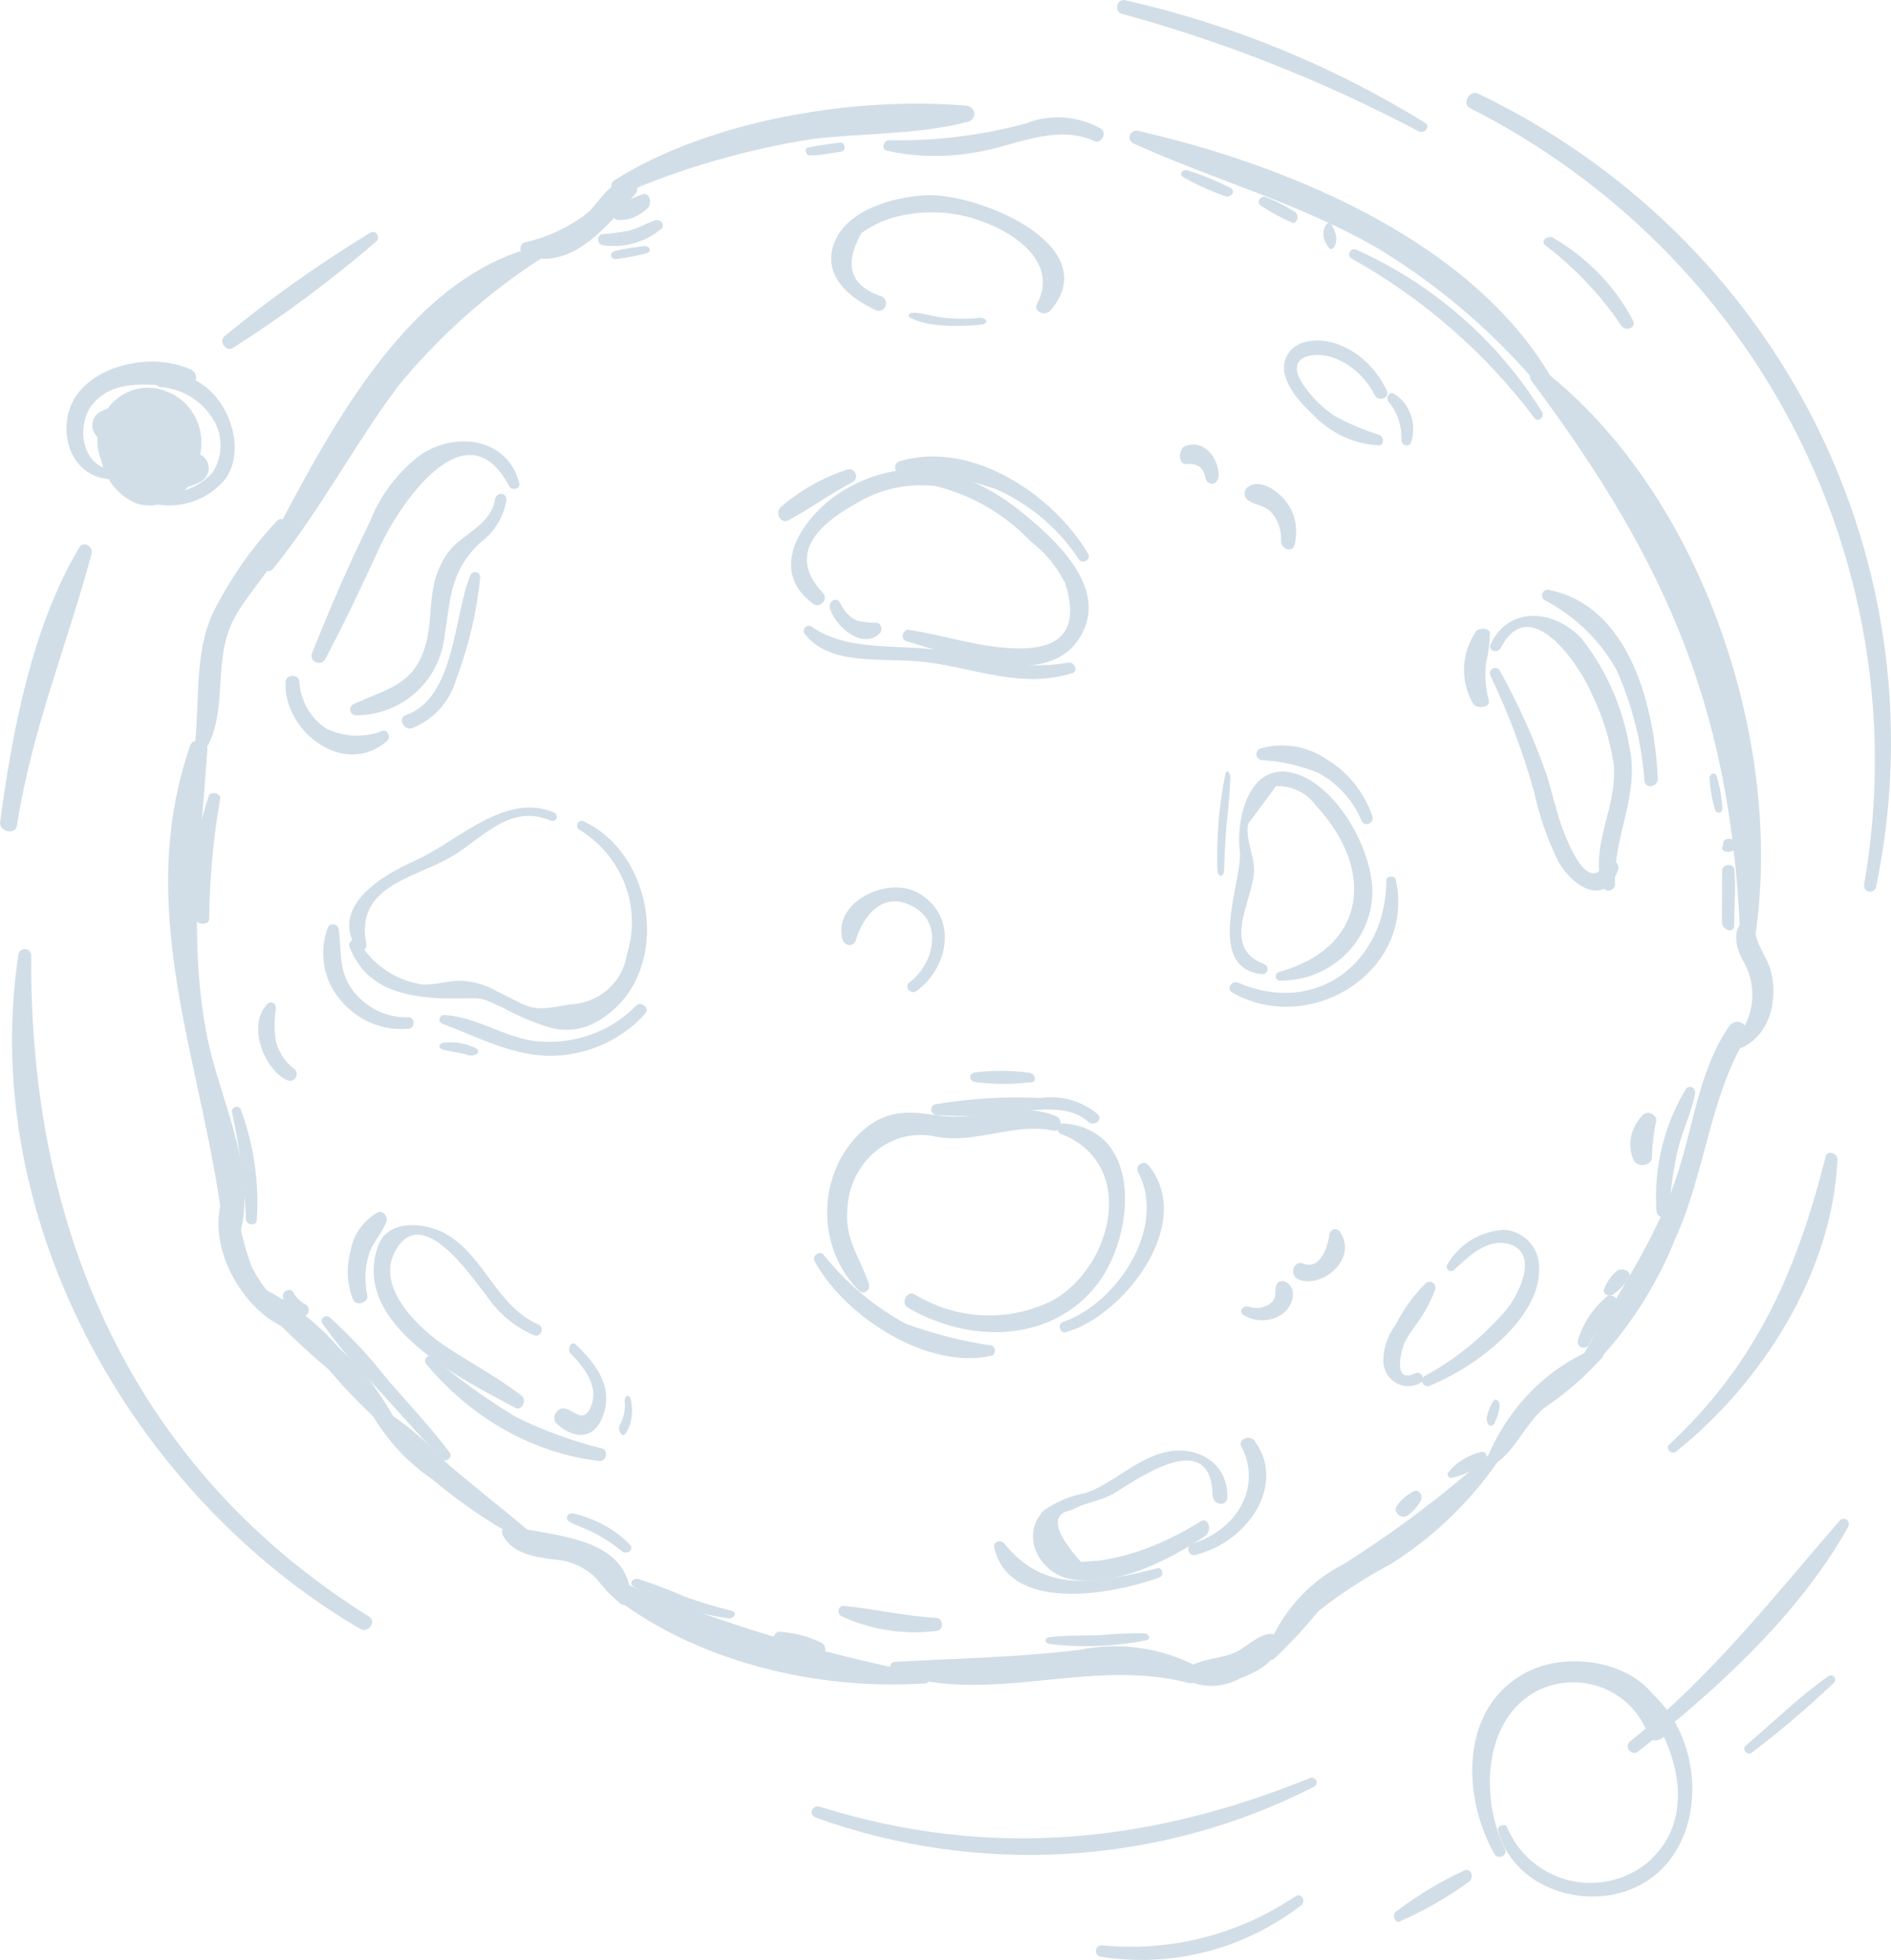 <?xml version="1.0" encoding="UTF-8"?> <svg xmlns="http://www.w3.org/2000/svg" width="220" height="228" viewBox="0 0 220 228" fill="none"> <path d="M71.799 30.122C72.984 29.979 74.148 29.753 75.274 29.447C75.401 29.404 75.503 29.33 75.56 29.237C75.618 29.144 75.627 29.039 75.587 28.941C75.546 28.843 75.459 28.759 75.34 28.704C75.222 28.65 75.081 28.628 74.943 28.644C73.803 28.745 72.68 28.927 71.589 29.186C70.796 29.361 71.006 30.297 71.799 30.122Z" fill="#D1DEE7"></path> <path d="M70.2 28.539C71.409 28.708 72.642 28.621 73.811 28.283C74.981 27.945 76.06 27.365 76.972 26.583C77.458 26.057 76.719 25.433 76.171 25.648C75.107 26.016 74.235 26.571 73.138 26.845C72.149 27.038 71.148 27.169 70.141 27.236C69.368 27.263 69.427 28.505 70.2 28.539Z" fill="#D1DEE7"></path> <path d="M71.942 25.579C73.189 25.657 74.42 25.144 75.432 24.124C75.531 23.992 75.598 23.821 75.624 23.634C75.649 23.447 75.632 23.254 75.574 23.082C75.517 22.91 75.421 22.767 75.302 22.674C75.183 22.581 75.046 22.543 74.91 22.565C73.882 22.82 72.978 23.508 71.795 23.632C70.613 23.757 71.165 25.662 71.942 25.579Z" fill="#D1DEE7"></path> <path d="M107.544 194.726C95.242 192.343 83.177 188.654 71.517 183.712C71.335 183.637 71.135 183.638 70.953 183.714C70.771 183.79 70.621 183.936 70.529 184.126C70.437 184.315 70.41 184.534 70.453 184.744C70.496 184.953 70.607 185.138 70.764 185.264C80.847 193.404 95.205 196.641 107.482 195.837C108.286 195.967 108.176 194.824 107.544 194.726Z" fill="#D1DEE7"></path> <path d="M73.387 185.664C72.946 178.766 64.6 178.759 59.463 177.55C58.847 177.406 58.169 177.911 58.489 178.563C59.597 180.772 62.21 181.094 64.354 181.414C66.242 181.501 68.025 182.277 69.34 183.583C70.135 184.614 71.037 185.565 72.032 186.421C72.151 186.562 72.319 186.657 72.505 186.69C72.691 186.723 72.882 186.69 73.046 186.599C73.209 186.508 73.333 186.363 73.396 186.192C73.458 186.02 73.455 185.833 73.387 185.664Z" fill="#D1DEE7"></path> <path d="M61.095 177.737C57.954 175.081 54.756 172.637 51.697 169.955C49.566 167.61 47.109 165.555 44.394 163.847C43.759 163.554 43.23 164.291 43.449 164.82C45.172 167.709 47.53 170.207 50.36 172.142C53.411 174.706 56.717 176.977 60.233 178.922C60.397 179.031 60.601 179.073 60.798 179.04C60.995 179.006 61.17 178.898 61.285 178.741C61.399 178.584 61.443 178.39 61.408 178.202C61.372 178.013 61.26 177.846 61.095 177.737Z" fill="#D1DEE7"></path> <path d="M28.005 143.232C29.829 135.438 25.417 127.762 23.991 120.069C21.916 108.817 23.353 98.355 24.13 87.172C24.134 86.168 22.445 85.731 22.109 86.762C15.393 106.322 23.808 124.055 26.015 143.281C26.276 144.257 27.802 144.091 28.005 143.232Z" fill="#D1DEE7"></path> <path d="M31.887 66.015C37.268 59.347 41.221 51.74 46.286 44.958C51.113 39.066 56.852 33.964 63.293 29.84C63.416 29.742 63.502 29.607 63.539 29.456C63.575 29.304 63.56 29.145 63.495 29.003C63.43 28.861 63.32 28.744 63.181 28.67C63.042 28.596 62.882 28.57 62.726 28.596C46.626 32.338 37.355 52.119 30.374 65.162C30.26 65.359 30.229 65.594 30.29 65.814C30.351 66.034 30.498 66.221 30.698 66.335C30.899 66.448 31.137 66.478 31.36 66.418C31.583 66.358 31.773 66.213 31.887 66.015Z" fill="#D1DEE7"></path> <path d="M61.056 29.688C66.5 31.693 70.831 26.073 73.982 22.458C74.067 22.329 74.118 22.179 74.132 22.023C74.145 21.868 74.119 21.711 74.057 21.569C73.995 21.426 73.898 21.302 73.777 21.208C73.655 21.114 73.512 21.054 73.361 21.032C70.826 21.021 70.053 23.139 68.411 24.723C66.216 26.432 63.678 27.622 60.981 28.208C60.844 28.279 60.73 28.389 60.653 28.524C60.576 28.66 60.539 28.816 60.547 28.973C60.555 29.13 60.608 29.281 60.698 29.408C60.788 29.535 60.913 29.632 61.056 29.688Z" fill="#D1DEE7"></path> <path d="M72.539 22.485C79.494 19.511 86.833 17.393 94.373 16.186C100.351 15.455 106.661 15.691 112.475 14.202C112.717 14.166 112.936 14.05 113.095 13.877C113.254 13.703 113.342 13.482 113.343 13.253C113.344 13.025 113.258 12.803 113.101 12.628C112.943 12.453 112.724 12.336 112.483 12.297C99.364 11.171 82.571 13.995 71.568 20.915C70.504 21.537 71.56 22.846 72.539 22.485Z" fill="#D1DEE7"></path> <path d="M131.883 16.696C141.431 21.027 151.56 23.745 160.557 29.048C167.791 33.484 174.213 39.056 179.561 45.536C180.133 46.207 181.342 45.544 180.915 44.706C171.964 28.317 150.027 19.226 132.378 15.222C132.184 15.183 131.982 15.215 131.811 15.311C131.64 15.408 131.511 15.562 131.45 15.744C131.389 15.927 131.399 16.125 131.479 16.301C131.559 16.476 131.703 16.617 131.883 16.696Z" fill="#D1DEE7"></path> <path d="M203.92 110.647C208.134 87.363 198.17 57.503 179.432 42.959C178.589 42.295 177.569 43.496 178.186 44.331C194.217 65.78 201.697 83.231 202.512 110.44C202.485 110.631 202.533 110.824 202.646 110.978C202.759 111.132 202.928 111.234 203.115 111.261C203.301 111.288 203.491 111.239 203.642 111.124C203.793 111.009 203.893 110.838 203.92 110.647Z" fill="#D1DEE7"></path> <path d="M103.946 194.655C115.365 198.404 126.824 192.783 138.247 195.774C139.303 196.051 140.311 194.539 139.227 193.837C135.001 191.649 130.217 190.979 125.599 191.929C118.362 192.807 111.3 192.928 104.123 193.322C103.408 193.349 103.346 194.471 103.946 194.655Z" fill="#D1DEE7"></path> <path d="M138.736 195.74C140.54 196.366 142.46 196.208 144.187 195.293C145.732 194.661 148.155 193.697 148.696 191.583C148.741 191.419 148.757 191.245 148.741 191.072C148.726 190.9 148.679 190.735 148.606 190.589C148.532 190.443 148.433 190.32 148.316 190.229C148.199 190.139 148.068 190.083 147.931 190.067C146.443 190.061 145.107 191.567 143.695 192.233C142.284 192.899 140.263 192.89 138.665 193.724C138.515 193.821 138.39 193.97 138.305 194.154C138.221 194.339 138.18 194.549 138.187 194.762C138.195 194.975 138.25 195.18 138.348 195.353C138.445 195.527 138.58 195.661 138.736 195.74Z" fill="#D1DEE7"></path> <path d="M148.148 193.058C150.009 191.295 151.759 189.412 153.384 187.42C156.001 185.361 158.793 183.545 161.726 181.994C166.666 178.904 170.938 174.82 174.282 169.991C174.397 169.864 174.457 169.696 174.45 169.523C174.443 169.351 174.369 169.188 174.245 169.071C174.12 168.954 173.955 168.893 173.786 168.9C173.617 168.907 173.458 168.983 173.343 169.11C168.017 173.87 162.313 178.171 156.291 181.97C152.06 184.13 148.814 187.88 147.235 192.432C147.236 192.542 147.263 192.651 147.314 192.748C147.365 192.846 147.439 192.929 147.529 192.991C147.619 193.053 147.722 193.091 147.83 193.103C147.938 193.115 148.047 193.099 148.148 193.058Z" fill="#D1DEE7"></path> <path d="M184.578 159.662C189.033 155.293 192.563 149.966 194.933 144.034C198.314 136.64 198.941 127.667 203.07 120.817C203.159 120.685 203.222 120.535 203.256 120.377C203.29 120.218 203.295 120.054 203.269 119.894C203.244 119.734 203.189 119.581 203.108 119.443C203.026 119.305 202.921 119.186 202.796 119.092C202.672 118.998 202.531 118.931 202.382 118.895C202.233 118.858 202.079 118.854 201.928 118.881C201.777 118.908 201.633 118.966 201.504 119.053C201.374 119.139 201.262 119.252 201.174 119.384C197.534 124.64 196.997 131.391 194.881 137.395C192.168 145.248 187.372 151.61 183.617 158.718C183.293 159.372 183.986 160.173 184.578 159.662Z" fill="#D1DEE7"></path> <path d="M202.686 121.868C203.672 121.406 204.527 120.64 205.158 119.654C205.788 118.669 206.168 117.502 206.255 116.285C206.395 115.141 206.305 113.976 205.993 112.878C205.498 111.058 203.995 109.609 204.205 107.561C204.216 107.425 204.196 107.289 204.147 107.165C204.097 107.042 204.021 106.935 203.925 106.856C203.828 106.776 203.716 106.728 203.598 106.714C203.48 106.7 203.361 106.722 203.252 106.778C201.487 107.895 201.831 109.888 202.704 111.623C203.583 112.999 203.987 114.698 203.841 116.396C203.695 118.095 203.007 119.672 201.91 120.825C201.48 121.429 202.157 122.067 202.686 121.868Z" fill="#D1DEE7"></path> <path d="M23.789 87.408C26.629 82.972 24.73 77.196 27.007 72.413C28.871 68.49 32.73 65.723 33.288 61.134C33.301 60.999 33.277 60.862 33.221 60.742C33.164 60.622 33.077 60.523 32.971 60.459C32.864 60.394 32.742 60.365 32.621 60.378C32.5 60.39 32.385 60.442 32.291 60.527C29.317 63.669 26.785 67.296 24.781 71.285C22.554 76.067 23.274 81.752 22.637 86.944C22.63 87.097 22.668 87.248 22.744 87.375C22.82 87.502 22.931 87.599 23.059 87.651C23.188 87.703 23.328 87.707 23.46 87.663C23.591 87.62 23.706 87.53 23.789 87.408Z" fill="#D1DEE7"></path> <path d="M34.176 153.246C32.202 151.746 30.542 149.77 29.315 147.459C28.463 145.153 27.858 142.738 27.514 140.266C27.305 139.36 25.98 138.931 25.683 140.077C24.251 145.837 28.788 152.981 33.586 154.602C33.734 154.634 33.888 154.61 34.023 154.533C34.157 154.457 34.267 154.332 34.334 154.178C34.401 154.024 34.421 153.85 34.393 153.682C34.364 153.513 34.288 153.36 34.176 153.246Z" fill="#D1DEE7"></path> <path d="M46.372 166.014C44.685 162.541 42.342 159.424 39.47 156.836C37.109 154.09 34.252 151.809 31.049 150.112C30.208 149.761 29.565 150.829 30.084 151.498C32.62 154.269 35.335 156.873 38.211 159.291C40.466 161.946 42.921 164.425 45.556 166.706C46.019 167.084 46.544 166.507 46.372 166.014Z" fill="#D1DEE7"></path> <path d="M52.288 168.938C49.998 165.92 47.522 163.293 45.108 160.516C43.067 157.892 40.797 155.447 38.323 153.208C38.219 153.142 38.096 153.109 37.972 153.115C37.849 153.121 37.73 153.166 37.634 153.243C37.538 153.319 37.469 153.424 37.438 153.542C37.407 153.659 37.414 153.783 37.46 153.896C39.411 156.632 41.587 159.206 43.968 161.594C46.443 164.311 48.857 167.119 51.456 169.746C51.884 170.199 52.746 169.511 52.288 168.938Z" fill="#D1DEE7"></path> <path d="M35.471 151.692C34.875 151.371 34.394 150.885 34.092 150.296C33.762 149.802 32.978 150.146 32.916 150.638C32.879 151.239 33.087 151.829 33.496 152.285C33.904 152.741 34.481 153.026 35.104 153.08C35.976 153.287 36.223 151.985 35.471 151.692Z" fill="#D1DEE7"></path> <path d="M29.874 141.919C30.171 137.531 29.526 133.13 27.981 128.997C27.917 128.898 27.821 128.823 27.709 128.783C27.597 128.742 27.474 128.739 27.36 128.774C27.245 128.808 27.146 128.878 27.077 128.973C27.007 129.068 26.972 129.183 26.977 129.299C27.865 133.408 28.413 137.58 28.614 141.774C28.611 142.555 29.843 142.7 29.874 141.919Z" fill="#D1DEE7"></path> <path d="M24.337 106.908C24.383 102.202 24.813 97.503 25.624 92.84C25.627 92.251 24.477 92.01 24.283 92.599C22.721 97.283 22.221 102.141 22.804 106.96C22.954 107.638 24.334 107.615 24.337 106.908Z" fill="#D1DEE7"></path> <path d="M95.531 191.09C93.988 190.343 92.344 189.913 90.673 189.82C90.135 189.818 89.679 190.736 90.272 191.1C91.805 191.997 93.455 192.592 95.156 192.863C96.06 193.064 96.35 191.422 95.531 191.09Z" fill="#D1DEE7"></path> <path d="M85.095 187.378C83.23 186.917 81.404 186.365 79.627 185.723C77.933 184.977 76.185 184.312 74.39 183.73C74.317 183.698 74.236 183.679 74.153 183.672C74.069 183.665 73.985 183.671 73.905 183.689C73.824 183.708 73.749 183.739 73.684 183.78C73.619 183.821 73.565 183.872 73.525 183.93C73.485 183.988 73.46 184.051 73.451 184.117C73.442 184.182 73.45 184.249 73.474 184.312C73.498 184.375 73.537 184.434 73.59 184.485C73.643 184.537 73.708 184.579 73.781 184.611C77.037 186.436 80.76 187.682 84.688 188.26C85.408 188.399 85.844 187.54 85.095 187.378Z" fill="#D1DEE7"></path> <path d="M73.303 179.716C71.595 177.93 69.238 176.64 66.577 176.037C66.447 176.039 66.32 176.074 66.214 176.137C66.108 176.2 66.028 176.288 65.984 176.39C65.941 176.491 65.935 176.601 65.969 176.705C66.003 176.809 66.074 176.903 66.173 176.973C67.125 177.535 68.263 177.844 69.245 178.381C70.351 178.972 71.379 179.657 72.315 180.422C72.867 180.982 73.855 180.251 73.303 179.716Z" fill="#D1DEE7"></path> <path d="M122.238 191.257C125.939 191.682 129.729 191.533 133.329 190.822C133.926 190.676 133.712 190.044 133.116 190.004C131.392 189.985 129.67 190.058 127.964 190.223C126.038 190.308 124.114 190.207 122.215 190.44C122.057 190.442 121.906 190.487 121.796 190.564C121.687 190.642 121.627 190.747 121.63 190.855C121.633 190.964 121.699 191.067 121.813 191.142C121.927 191.217 122.08 191.259 122.238 191.257Z" fill="#D1DEE7"></path> <path d="M179.375 47.879C174.236 39.602 166.7 33.033 157.737 29.021C157.604 28.98 157.46 28.987 157.331 29.04C157.202 29.093 157.096 29.189 157.032 29.312C156.967 29.434 156.949 29.575 156.979 29.709C157.009 29.844 157.086 29.964 157.196 30.048C165.536 34.701 172.795 41.024 178.507 48.611C178.922 49.23 179.79 48.499 179.375 47.879Z" fill="#D1DEE7"></path> <path d="M150.635 24.637C149.496 23.915 148.306 23.323 147.08 22.87C146.612 22.868 146.167 23.515 146.659 23.906C147.82 24.673 149.026 25.329 150.266 25.868C150.889 26.195 151.258 24.997 150.635 24.637Z" fill="#D1DEE7"></path> <path d="M154.222 28.229L154.552 28.747C155.081 29.567 155.753 28.064 155.336 27.072L155.072 26.424C154.524 25.044 153.473 26.934 154.222 28.229Z" fill="#D1DEE7"></path> <path d="M143.265 21.927C141.649 21.082 139.93 20.372 138.134 19.811C138.011 19.78 137.877 19.785 137.758 19.825C137.639 19.865 137.541 19.938 137.481 20.03C137.421 20.123 137.404 20.23 137.432 20.331C137.46 20.433 137.531 20.524 137.634 20.588C139.182 21.482 140.846 22.236 142.598 22.838C142.74 22.863 142.888 22.852 143.022 22.805C143.155 22.759 143.267 22.679 143.341 22.578C143.415 22.477 143.447 22.36 143.433 22.243C143.42 22.126 143.361 22.016 143.265 21.927Z" fill="#D1DEE7"></path> <path d="M173.964 170.29C176.332 168.668 177.372 165.795 179.546 163.868C182.088 162.155 184.41 160.14 186.46 157.866C186.534 157.737 186.565 157.589 186.551 157.442C186.537 157.295 186.477 157.155 186.38 157.043C186.284 156.93 186.154 156.851 186.011 156.814C185.867 156.777 185.715 156.786 185.576 156.838C182.47 158.13 179.691 160.093 177.441 162.586C175.577 164.654 174.083 167.024 173.022 169.594C172.686 170.285 173.49 170.62 173.964 170.29Z" fill="#D1DEE7"></path> <path d="M168.982 171.901C170.57 171.546 171.945 170.749 172.856 169.657C173.085 169.341 172.86 168.798 172.291 168.908C170.7 169.323 169.347 170.175 168.473 171.311C168.302 171.559 168.527 172.012 168.982 171.901Z" fill="#D1DEE7"></path> <path d="M163.822 176.258C164.428 175.81 164.931 175.236 165.297 174.574C165.613 174.012 165.093 173.13 164.393 173.514C163.679 173.9 163.057 174.438 162.569 175.091C161.902 175.862 163.086 176.888 163.822 176.258Z" fill="#D1DEE7"></path> <path d="M173.911 165.463C174.191 164.922 174.386 164.277 174.476 163.587C174.479 162.96 174.03 162.61 173.75 162.957C173.425 163.435 173.173 164.03 173.014 164.694C172.753 165.702 173.564 166.297 173.911 165.463Z" fill="#D1DEE7"></path> <path d="M184.826 156.488C185.69 154.732 187.092 153.28 188.019 151.554C188.339 150.918 187.453 150.52 186.944 150.821C185.307 152.19 184.129 153.99 183.558 155.997C183.53 156.148 183.556 156.304 183.634 156.439C183.711 156.573 183.835 156.678 183.983 156.736C184.132 156.794 184.297 156.801 184.45 156.755C184.604 156.71 184.736 156.616 184.826 156.488Z" fill="#D1DEE7"></path> <path d="M187.694 150.57C188.481 150.01 189.103 149.328 189.518 148.568C189.975 147.847 188.545 147.358 187.984 147.945C187.342 148.538 186.874 149.231 186.614 149.975C186.437 150.564 187.133 150.942 187.694 150.57Z" fill="#D1DEE7"></path> <path d="M201.753 107.736C201.763 105.558 201.947 103.412 201.781 101.233C201.785 100.374 200.414 100.46 200.352 101.227C200.343 103.313 200.334 105.429 200.326 107.362C200.526 108.344 201.721 108.503 201.753 107.736Z" fill="#D1DEE7"></path> <path d="M201.843 98.382L201.844 98.008C201.846 97.547 200.664 97.34 200.47 98.002L200.468 98.348C199.853 99.382 202.144 99.306 201.843 98.382Z" fill="#D1DEE7"></path> <path d="M200.372 93.929C200.293 92.675 200.072 91.441 199.717 90.263C199.674 90.162 199.606 90.081 199.524 90.03C199.442 89.979 199.348 89.961 199.257 89.979C199.166 89.997 199.082 90.05 199.016 90.13C198.951 90.21 198.907 90.313 198.891 90.425C198.954 91.684 199.162 92.927 199.509 94.114C199.64 94.776 200.484 94.614 200.372 93.929Z" fill="#D1DEE7"></path> <path d="M105.583 152.091C112.651 156.275 122.272 156.316 127.644 149.418C131.946 143.899 133.171 131.39 123.689 130.685C123.544 130.68 123.402 130.727 123.287 130.817C123.172 130.907 123.091 131.034 123.058 131.178C123.026 131.321 123.043 131.472 123.107 131.604C123.172 131.736 123.279 131.841 123.412 131.902C132.418 135.374 129.451 147.349 122.485 151.278C119.961 152.538 117.166 153.133 114.357 153.01C111.548 152.886 108.814 152.048 106.407 150.572C105.537 150.07 104.74 151.562 105.583 152.091Z" fill="#D1DEE7"></path> <path d="M122.918 129.866C118.527 128.006 114.062 130.402 109.525 129.809C106.065 129.311 103.427 128.937 100.494 131.4C99.211 132.528 98.168 133.933 97.434 135.522C96.7 137.111 96.292 138.848 96.236 140.617C96.18 142.387 96.478 144.148 97.111 145.785C97.743 147.422 98.695 148.898 99.904 150.114C100.019 150.24 100.171 150.319 100.335 150.339C100.498 150.358 100.663 150.317 100.801 150.221C100.94 150.125 101.042 149.981 101.091 149.814C101.14 149.646 101.133 149.466 101.071 149.304C100.034 146.28 98.255 144.129 98.582 140.689C98.636 139.377 98.959 138.094 99.526 136.927C100.093 135.76 100.892 134.739 101.867 133.933C102.842 133.127 103.971 132.557 105.173 132.261C106.376 131.966 107.625 131.952 108.833 132.221C113.54 133.116 117.921 130.569 122.57 131.525C123.449 131.68 123.711 130.262 122.918 129.866Z" fill="#D1DEE7"></path> <path d="M60.699 162.378C57.923 160.229 54.671 158.51 51.755 156.563C48.839 154.615 43.706 149.855 45.924 145.647C49.041 139.71 54.852 148.574 56.598 150.719C57.978 152.784 59.907 154.387 62.149 155.336C62.311 155.398 62.491 155.391 62.648 155.316C62.805 155.241 62.926 155.104 62.986 154.936C63.046 154.767 63.039 154.581 62.967 154.418C62.894 154.256 62.762 154.129 62.6 154.067C57.735 151.909 56.339 146.039 51.81 143.506C49.42 142.196 45.161 141.773 44.006 144.888C40.624 154.175 54.133 160.646 60.052 163.82C60.747 164.054 61.309 162.843 60.699 162.378Z" fill="#D1DEE7"></path> <path d="M66.428 157.513C67.772 158.861 69.843 161.272 68.689 163.764C67.535 166.255 65.995 162.598 64.707 164.308C64.64 164.384 64.585 164.479 64.548 164.587C64.51 164.695 64.49 164.812 64.49 164.931C64.489 165.05 64.508 165.168 64.545 165.276C64.581 165.384 64.635 165.48 64.702 165.556C66.592 167.374 69.267 167.76 70.288 164.301C71.308 160.842 68.827 158.21 66.982 156.393C66.873 156.293 66.74 156.256 66.611 156.291C66.482 156.325 66.368 156.428 66.295 156.577C66.222 156.725 66.195 156.908 66.219 157.083C66.245 157.259 66.32 157.414 66.428 157.513Z" fill="#D1DEE7"></path> <path d="M37.874 76.614C40.138 72.323 42.138 68.087 44.198 63.595C46.258 59.103 54.153 46.888 59.243 56.567C59.561 57.138 60.583 56.886 60.411 56.202C59.092 51.011 53.118 50.102 48.937 52.904C46.301 54.899 44.273 57.559 43.074 60.599C40.603 65.659 38.336 70.834 36.273 76.066C36.007 77.005 37.433 77.581 37.874 76.614Z" fill="#D1DEE7"></path> <path d="M57.609 58.012C57.144 61.084 53.948 62.001 52.272 64.08C51.375 65.257 50.76 66.625 50.475 68.076C49.986 70.274 50.146 72.558 49.6 74.727C48.307 79.741 45.057 80.065 41.093 81.937C40.954 82.011 40.845 82.131 40.785 82.276C40.725 82.421 40.717 82.583 40.763 82.733C40.809 82.883 40.907 83.013 41.038 83.1C41.169 83.186 41.327 83.225 41.484 83.208C43.957 83.202 46.346 82.309 48.215 80.692C50.084 79.075 51.308 76.841 51.663 74.398C52.418 69.777 52.262 66.561 55.864 63.137C57.468 61.954 58.558 60.203 58.908 58.244C59.025 57.285 57.839 57.167 57.609 58.012Z" fill="#D1DEE7"></path> <path d="M102.564 34.477C98.928 33.266 98.123 30.843 100.207 27.125C101.568 26.129 103.142 25.433 104.817 25.086C106.824 24.646 108.901 24.579 110.935 24.89C115.708 25.578 123.701 29.562 120.647 35.362C120.178 36.25 121.573 36.812 122.188 36.147C128.832 28.472 113.276 22.202 107.42 22.733C103.807 22.968 98.5 24.447 97.056 28.251C95.613 32.056 98.806 34.684 101.975 36.116C102.992 36.454 103.552 34.927 102.564 34.477Z" fill="#D1DEE7"></path> <path d="M113.905 36.977C112.529 37.118 111.115 37.112 109.74 36.959C108.579 36.816 107.533 36.456 106.372 36.374C106.254 36.37 106.136 36.384 106.032 36.415C105.929 36.446 105.844 36.492 105.787 36.549C105.73 36.605 105.704 36.669 105.712 36.733C105.72 36.798 105.761 36.86 105.831 36.912C107.639 38.046 111.69 38.032 114.128 37.765C114.32 37.75 114.492 37.693 114.606 37.608C114.721 37.523 114.768 37.417 114.739 37.313C114.709 37.208 114.605 37.114 114.448 37.051C114.292 36.989 114.096 36.962 113.905 36.977Z" fill="#D1DEE7"></path> <path d="M187.898 102.785C187.684 96.984 190.922 92.445 189.487 86.464C188.685 82.064 186.823 77.912 184.054 74.347C180.909 70.882 175.517 70.395 173.411 74.968C173.05 75.692 174.241 76.074 174.602 75.379C178.028 68.666 183.891 77.566 185.219 80.79C186.482 83.38 187.335 86.141 187.748 88.98C188.173 93.999 184.966 98.219 186.377 103.04C186.426 103.221 186.544 103.379 186.707 103.48C186.87 103.582 187.066 103.62 187.257 103.588C187.447 103.557 187.619 103.456 187.737 103.308C187.856 103.159 187.913 102.973 187.898 102.785Z" fill="#D1DEE7"></path> <path d="M173.386 78.581C175.491 82.959 177.201 87.517 178.497 92.202C179.108 95.008 180.061 97.727 181.335 100.298C183.045 103.193 186.711 105.547 188.251 101.194C188.571 100.329 187.253 99.544 186.79 100.408C184.359 104.844 181.413 95.39 181.243 94.754C180.79 93.193 180.395 91.604 179.913 90.071C178.455 85.922 176.647 81.906 174.508 78.066C174.44 77.916 174.316 77.8 174.163 77.743C174.01 77.685 173.84 77.691 173.691 77.76C173.543 77.828 173.427 77.953 173.37 78.107C173.312 78.261 173.318 78.431 173.386 78.581Z" fill="#D1DEE7"></path> <path d="M161.326 45.416C160.702 44.088 159.841 42.914 158.794 41.966C157.747 41.019 156.536 40.317 155.236 39.905C153.398 39.364 150.483 39.383 149.567 41.73C148.651 44.077 151.244 46.846 152.738 48.231C154.833 50.416 157.573 51.686 160.45 51.806C161.044 51.809 161.049 50.806 160.455 50.584C158.676 50.029 156.946 49.297 155.285 48.399C153.86 47.457 152.616 46.217 151.621 44.748C149.258 41.29 153.052 40.836 155.172 41.629C157.224 42.389 158.944 43.973 159.993 46.069C160.584 46.792 161.747 46.202 161.326 45.416Z" fill="#D1DEE7"></path> <path d="M164.184 51.41C164.511 50.36 164.485 49.22 164.109 48.189C163.733 47.159 163.033 46.306 162.131 45.78C161.594 45.54 161.224 46.277 161.516 46.701C162.547 47.905 163.094 49.502 163.037 51.141C162.985 51.827 163.985 52.121 164.184 51.41Z" fill="#D1DEE7"></path> <path d="M166.146 161.265C171.098 159.395 179.287 153.558 179.058 147.487C179.081 146.381 178.68 145.308 177.938 144.486C177.196 143.665 176.169 143.157 175.065 143.066C173.718 143.117 172.405 143.506 171.247 144.197C170.089 144.887 169.123 145.857 168.438 147.018C168.348 147.119 168.301 147.251 168.309 147.386C168.316 147.521 168.377 147.648 168.477 147.738C168.578 147.828 168.711 147.875 168.846 147.867C168.981 147.86 169.108 147.799 169.198 147.699C170.871 146.153 173.027 143.989 175.595 144.734C179.037 145.765 176.786 150.385 175.366 152.214C172.666 155.426 169.387 158.103 165.699 160.105C165.589 160.191 165.51 160.31 165.473 160.444C165.435 160.578 165.442 160.721 165.493 160.851C165.543 160.981 165.633 161.091 165.751 161.165C165.869 161.24 166.007 161.275 166.146 161.265Z" fill="#D1DEE7"></path> <path d="M164.661 159.752C161.917 161.102 163.057 156.909 163.444 156.117C163.776 155.509 164.145 154.924 164.547 154.363C165.544 153.068 166.353 151.629 166.948 150.091C167.008 149.943 167.018 149.777 166.975 149.622C166.932 149.466 166.839 149.331 166.712 149.238C166.584 149.145 166.43 149.099 166.274 149.109C166.119 149.119 165.971 149.184 165.856 149.293C164.447 150.7 163.266 152.332 162.357 154.127C161.399 155.393 160.898 156.966 160.941 158.573C160.994 159.074 161.167 159.554 161.444 159.967C161.722 160.381 162.096 160.715 162.531 160.94C162.967 161.165 163.449 161.273 163.936 161.255C164.422 161.236 164.896 161.091 165.314 160.833C165.918 160.41 165.292 159.443 164.661 159.752Z" fill="#D1DEE7"></path> <path d="M139.714 176.966C137.329 178.476 134.792 179.681 132.156 180.557C130.795 180.987 129.409 181.314 128.007 181.536L125.768 181.707C122.578 178.161 122.2 176.076 124.688 175.664C126.101 174.824 127.87 174.651 129.338 173.872C131.498 172.704 140.84 165.528 141.081 173.923C141.075 175.13 142.815 175.349 142.793 174.111C142.811 169.854 138.84 168.056 135.382 168.977C131.924 169.898 129.537 172.544 126.327 173.678C124.572 173.987 122.895 174.689 121.4 175.74C118.624 178.748 121.011 182.804 124.13 183.602C129.346 184.923 135.992 181.51 140.259 178.66C141.091 177.878 140.517 176.487 139.714 176.966Z" fill="#D1DEE7"></path> <path d="M105.442 74.59C110.589 76.054 121.401 80.313 125.421 74.478C129.442 68.642 122.715 62.704 118.788 59.521C112.582 54.518 105.37 52.762 98.215 57.001C93.739 59.667 88.945 66.093 94.604 70.245C95.373 70.814 96.425 69.716 95.739 68.978C90.965 63.925 96.519 60.33 99.42 58.674C102.231 56.919 105.528 56.168 108.798 56.537C113.034 57.56 116.896 59.804 119.931 63.003C121.591 64.275 122.949 65.914 123.906 67.799C126.436 75.613 120.318 75.643 116.765 75.345C113.211 75.047 109.414 73.843 105.751 73.262C105.008 73.146 104.699 74.388 105.442 74.59Z" fill="#D1DEE7"></path> <path d="M96.56 70.825C97.342 73.109 100.419 75.531 102.326 73.708C102.416 73.62 102.483 73.501 102.517 73.366C102.551 73.232 102.552 73.088 102.518 72.953C102.485 72.818 102.419 72.699 102.329 72.61C102.24 72.521 102.13 72.467 102.015 72.455C101.255 72.456 100.496 72.378 99.747 72.22C98.897 71.85 98.188 71.117 97.75 70.156C97.666 69.988 97.534 69.864 97.379 69.807C97.225 69.75 97.058 69.764 96.912 69.847C96.765 69.93 96.648 70.075 96.583 70.255C96.518 70.435 96.51 70.638 96.56 70.825Z" fill="#D1DEE7"></path> <path d="M40.681 110.205C42.401 114.563 46.191 115.807 50.708 116.105C56.501 116.326 54.911 115.538 58.727 117.339C60.281 118.187 61.918 118.885 63.614 119.424C65.342 120.004 67.238 119.902 68.887 119.14C78.321 114.495 76.733 99.65 67.886 95.54C67.308 95.258 66.87 96.121 67.361 96.486C69.823 97.992 71.701 100.236 72.706 102.872C73.71 105.508 73.785 108.389 72.919 111.069C72.696 112.629 71.909 114.062 70.696 115.118C69.484 116.174 67.924 116.784 66.29 116.842C61.477 117.742 62.001 117.325 57.78 115.299C56.614 114.635 55.31 114.23 53.961 114.111C52.282 113.965 50.598 114.682 48.977 114.508C47.468 114.251 46.039 113.672 44.794 112.812C43.55 111.952 42.521 110.834 41.785 109.54C41.295 108.897 40.365 109.618 40.681 110.205Z" fill="#D1DEE7"></path> <path d="M64.415 94.508C58.7 92.082 53.038 98.062 48.194 100.158C44.42 101.857 38.562 105.35 41.359 110.138C41.386 110.217 41.429 110.29 41.485 110.353C41.541 110.416 41.61 110.467 41.687 110.505C41.764 110.542 41.848 110.565 41.934 110.571C42.02 110.578 42.106 110.567 42.188 110.542C42.27 110.516 42.346 110.474 42.411 110.42C42.477 110.366 42.53 110.3 42.569 110.226C42.608 110.151 42.631 110.071 42.638 109.988C42.644 109.905 42.634 109.822 42.607 109.743C41.359 103.274 47.741 102.244 52.081 99.917C55.887 97.846 59.08 93.427 63.966 95.421C64.825 95.768 65.066 94.769 64.415 94.508Z" fill="#D1DEE7"></path> <path d="M148.784 114.072C151.467 114.13 154.072 113.195 156.08 111.454C158.088 109.714 159.35 107.296 159.614 104.684C160.166 99.792 155.979 91.843 151.01 90.099C145.428 88.133 143.777 95.099 144.236 98.957C144.669 102.295 139.985 112.612 146.831 113.325C146.973 113.331 147.113 113.289 147.227 113.205C147.341 113.121 147.422 113.001 147.455 112.866C147.489 112.731 147.473 112.588 147.411 112.462C147.349 112.337 147.244 112.236 147.115 112.178C141.924 110.241 145.805 104.734 145.903 101.234C145.911 99.511 144.774 97.264 145.256 95.762L148.461 91.455C149.372 91.421 150.277 91.613 151.091 92.013C151.906 92.414 152.604 93.01 153.119 93.745C159.909 101.048 159.2 110.179 148.761 113.087C148.656 113.125 148.566 113.193 148.503 113.283C148.441 113.372 148.408 113.479 148.411 113.588C148.413 113.697 148.451 113.802 148.518 113.889C148.585 113.976 148.678 114.04 148.784 114.072Z" fill="#D1DEE7"></path> <path d="M106.616 115.297C110.563 112.387 111.449 106.331 106.665 103.792C103.077 101.932 96.793 105.038 98.035 109.346C98.217 109.991 99.322 110.26 99.572 109.353C100.351 106.751 102.485 103.803 105.737 105.223C109.848 106.968 108.782 111.998 105.852 114.24C105.705 114.336 105.604 114.485 105.572 114.652C105.539 114.819 105.578 114.992 105.679 115.132C105.781 115.272 105.936 115.368 106.112 115.399C106.288 115.43 106.469 115.394 106.616 115.297Z" fill="#D1DEE7"></path> <path d="M128.074 14.967C126.724 14.209 125.238 13.766 123.714 13.668C122.191 13.569 120.665 13.817 119.238 14.396C114.066 15.775 108.745 16.42 103.415 16.313C102.831 16.31 102.465 17.346 103.159 17.526C106.397 18.243 109.729 18.337 112.998 17.806C117.781 17.175 122.574 14.292 127.346 16.416C128.15 16.775 128.823 15.445 128.074 14.967Z" fill="#D1DEE7"></path> <path d="M97.74 16.581C96.509 16.756 95.277 16.879 94.067 17.156C93.53 17.154 93.705 18.105 94.22 18.081C95.451 18.087 96.661 17.809 97.893 17.635C98.475 17.56 98.323 16.507 97.74 16.581Z" fill="#D1DEE7"></path> <path d="M194.148 140.945C194.332 138.48 194.691 136.034 195.222 133.629C195.766 131.49 196.738 129.469 197.202 127.3C197.244 127.152 197.237 126.993 197.183 126.85C197.128 126.707 197.029 126.589 196.903 126.517C196.776 126.444 196.63 126.422 196.49 126.453C196.35 126.484 196.224 126.567 196.135 126.688C193.605 130.863 192.401 135.815 192.704 140.794C192.727 141.749 194.037 141.986 194.148 140.945Z" fill="#D1DEE7"></path> <path d="M192.183 134.486C192.231 133.093 192.403 131.705 192.696 130.334C192.698 129.716 191.751 129.128 191.171 129.675C190.468 130.379 189.992 131.22 189.786 132.12C189.58 133.02 189.651 133.949 189.994 134.82C190.059 135.051 190.23 135.253 190.469 135.384C190.709 135.514 191 135.563 191.281 135.52C191.562 135.477 191.813 135.346 191.981 135.153C192.149 134.961 192.221 134.722 192.183 134.486Z" fill="#D1DEE7"></path> <path d="M108.955 188.209C105.308 188.004 101.793 187.179 98.172 186.812C97.453 186.809 97.321 187.699 97.91 188.026C101.396 189.624 105.225 190.209 109 189.72C109.822 189.643 109.751 188.266 108.955 188.209Z" fill="#D1DEE7"></path> <path d="M94.797 146.767C98.382 153.298 108.025 159.366 115.283 157.725C115.799 157.727 115.994 156.661 115.288 156.514C111.918 156.019 108.601 155.174 105.386 153.992C101.735 152.022 98.488 149.303 95.833 145.993C95.482 145.415 94.366 146.016 94.797 146.767Z" fill="#D1DEE7"></path> <path d="M123.958 154.986C130.585 153.208 139.186 142.349 133.605 135.536C133.074 134.922 132.006 135.529 132.395 136.346C135.874 142.801 129.834 151.748 123.626 153.79C122.98 154.05 123.368 155.159 123.958 154.986Z" fill="#D1DEE7"></path> <path d="M127.719 129.624C126.819 128.858 125.753 128.291 124.597 127.963C123.441 127.635 122.223 127.555 121.03 127.728C117.008 127.541 112.976 127.776 109.008 128.428C108.83 128.427 108.658 128.494 108.532 128.614C108.405 128.734 108.333 128.896 108.333 129.067C108.332 129.237 108.402 129.4 108.528 129.521C108.653 129.641 108.824 129.71 109.003 129.711C111.489 129.897 113.989 129.833 116.461 129.52C119.386 129.337 124.099 128.187 126.575 130.483C127.274 131.099 128.36 130.268 127.719 129.624Z" fill="#D1DEE7"></path> <path d="M119.564 124.768C117.566 124.518 115.525 124.51 113.525 124.742C112.819 124.739 112.497 125.725 113.52 125.881C115.586 126.157 117.703 126.166 119.771 125.908C120.689 126.039 120.588 124.823 119.564 124.768Z" fill="#D1DEE7"></path> <path d="M143.387 115.478C152.414 120.593 164.668 113.045 162.396 102.415C162.398 101.839 161.295 101.807 161.292 102.411C161.252 111.96 153.169 118.264 143.999 114.3C143.228 114.05 142.644 115.118 143.387 115.478Z" fill="#D1DEE7"></path> <path d="M159.65 94.911C158.679 92.127 156.788 89.789 154.314 88.311C153.185 87.544 151.91 87.038 150.576 86.828C149.241 86.617 147.879 86.706 146.58 87.09C146.442 87.151 146.327 87.259 146.255 87.396C146.182 87.533 146.156 87.692 146.182 87.846C146.207 88 146.281 88.141 146.393 88.246C146.505 88.35 146.648 88.413 146.798 88.423C149.089 88.543 151.344 89.062 153.469 89.959C155.667 91.177 157.409 93.122 158.419 95.485C158.778 96.298 159.954 95.724 159.65 94.911Z" fill="#D1DEE7"></path> <path d="M142.418 101.156C142.47 99.362 142.567 97.575 142.709 95.8C142.914 94.047 143.061 92.269 143.148 90.476C143.15 89.894 142.721 89.373 142.555 90.045C141.85 93.512 141.529 97.255 141.616 100.999C141.597 102.07 142.399 102.227 142.418 101.156Z" fill="#D1DEE7"></path> <path d="M124.216 77.097C119.057 78.018 114.729 76.645 109.776 75.73C104.823 74.814 98.927 75.973 94.465 72.932C93.872 72.494 93.245 73.241 93.612 73.726C96.597 77.631 103.004 76.426 107.76 77.027C113.62 77.777 118.878 80.145 124.749 78.309C125.486 78.07 125.038 76.932 124.216 77.097Z" fill="#D1DEE7"></path> <path d="M126.621 64.475C122.613 57.622 113.134 51.145 104.67 53.654C103.997 53.852 103.905 54.881 104.665 54.941C108.567 54.977 112.433 55.671 116.093 56.993C119.958 58.773 123.231 61.583 125.536 65.1C125.972 65.674 126.94 65.106 126.621 64.475Z" fill="#D1DEE7"></path> <path d="M98.527 54.641C95.719 55.549 93.102 57.029 90.82 59.002C90.152 59.679 90.811 61.013 91.738 60.522C94.259 59.171 96.579 57.449 99.157 56.098C100.084 55.669 99.425 54.274 98.527 54.641Z" fill="#D1DEE7"></path> <path d="M33.22 79.336C32.954 85.089 40.084 90.569 45.053 86.176C45.507 85.782 45.058 84.837 44.514 85.017C43.468 85.424 42.351 85.613 41.23 85.572C40.11 85.53 39.01 85.26 37.996 84.776C37.07 84.175 36.3 83.361 35.747 82.4C35.195 81.44 34.877 80.361 34.82 79.252C34.733 78.399 33.285 78.393 33.22 79.336Z" fill="#D1DEE7"></path> <path d="M47.924 84.711C49.157 84.235 50.267 83.47 51.163 82.477C52.06 81.483 52.721 80.288 53.092 78.986C54.524 75.201 55.456 71.236 55.864 67.196C55.87 67.053 55.828 66.913 55.744 66.798C55.661 66.684 55.542 66.603 55.407 66.569C55.272 66.536 55.13 66.551 55.005 66.614C54.88 66.676 54.78 66.781 54.722 66.911C52.742 71.752 52.947 81.228 47.196 83.194C46.242 83.526 46.997 85.044 47.924 84.711Z" fill="#D1DEE7"></path> <path d="M74.01 116.971C72.534 118.516 70.67 119.699 68.582 120.417C66.494 121.134 64.247 121.364 62.04 121.085C58.444 120.532 55.495 118.369 51.84 118.085C51.69 118.052 51.533 118.076 51.402 118.151C51.271 118.226 51.177 118.346 51.142 118.485C51.107 118.624 51.133 118.77 51.214 118.891C51.295 119.013 51.425 119.099 51.575 119.132C55.746 120.709 60.001 123.011 64.614 122.816C66.634 122.716 68.608 122.226 70.41 121.378C72.212 120.53 73.803 119.341 75.079 117.89C75.633 117.301 74.593 116.41 74.01 116.971Z" fill="#D1DEE7"></path> <path d="M47.557 118.331C46.29 118.387 45.028 118.122 43.879 117.559C42.73 116.996 41.728 116.152 40.958 115.098C39.322 112.805 39.785 110.671 39.399 108.087C39.372 107.952 39.308 107.827 39.215 107.729C39.122 107.631 39.003 107.564 38.874 107.535C38.745 107.506 38.61 107.517 38.487 107.567C38.364 107.616 38.257 107.702 38.179 107.815C37.626 109.226 37.465 110.772 37.715 112.275C37.965 113.777 38.615 115.175 39.591 116.309C40.567 117.498 41.802 118.424 43.193 119.008C44.583 119.593 46.088 119.819 47.58 119.667C48.318 119.611 48.267 118.334 47.557 118.331Z" fill="#D1DEE7"></path> <path d="M55.385 121.959C54.891 121.689 54.298 121.488 53.652 121.372C53.005 121.256 52.323 121.228 51.657 121.289C51.501 121.315 51.363 121.369 51.265 121.444C51.167 121.519 51.114 121.611 51.114 121.706C51.113 121.801 51.166 121.893 51.263 121.969C51.36 122.045 51.497 122.1 51.653 122.127C52.599 122.399 53.632 122.437 54.52 122.759C54.699 122.797 54.893 122.798 55.072 122.762C55.25 122.726 55.403 122.656 55.503 122.563C55.604 122.469 55.647 122.359 55.626 122.249C55.604 122.139 55.519 122.037 55.385 121.959Z" fill="#D1DEE7"></path> <path d="M70.067 168.509C66.651 167.666 63.313 166.452 60.1 164.883C56.673 162.827 53.392 160.47 50.285 157.833C49.788 157.45 49.175 158.177 49.588 158.686C54.931 165.073 62.091 169.072 69.784 169.966C70.504 170.064 70.815 168.702 70.067 168.509Z" fill="#D1DEE7"></path> <path d="M42.734 150.712C42.374 149.086 42.449 147.411 42.954 145.815C43.426 144.405 44.596 143.315 45.002 141.963C45.004 141.387 44.574 140.751 43.873 141.065C43.027 141.585 42.316 142.252 41.785 143.023C41.254 143.795 40.916 144.654 40.791 145.546C40.265 147.404 40.361 149.353 41.067 151.166C41.396 152.003 42.897 151.548 42.734 150.712Z" fill="#D1DEE7"></path> <path d="M72.725 166.806C73.085 166.357 73.346 165.704 73.464 164.96C73.581 164.215 73.548 163.424 73.37 162.719C73.22 162.215 72.677 162.272 72.674 162.954C72.716 163.439 72.693 163.936 72.606 164.404C72.518 164.872 72.369 165.298 72.171 165.648C71.744 166.18 72.299 167.338 72.725 166.806Z" fill="#D1DEE7"></path> <path d="M134.548 182.471C127.59 184.178 121.565 185.5 116.758 179.465C116.663 179.378 116.54 179.32 116.408 179.299C116.275 179.279 116.139 179.296 116.018 179.35C115.897 179.403 115.797 179.49 115.731 179.598C115.666 179.706 115.639 179.83 115.654 179.952C117.345 187.737 129.421 185.482 134.883 183.509C135.506 183.279 135.2 182.163 134.548 182.471Z" fill="#D1DEE7"></path> <path d="M139.099 180.877C145.242 179.341 149.65 172.686 145.995 167.664C145.894 167.492 145.714 167.359 145.496 167.296C145.277 167.233 145.038 167.245 144.83 167.328C144.622 167.411 144.462 167.56 144.387 167.741C144.311 167.922 144.325 168.121 144.426 168.293C144.985 169.347 145.279 170.484 145.289 171.634C145.3 172.785 145.026 173.924 144.486 174.983C143.946 176.042 143.15 176.999 142.148 177.793C141.145 178.588 139.957 179.204 138.656 179.604C137.888 179.945 138.298 181.112 139.099 180.877Z" fill="#D1DEE7"></path> <path d="M192.863 90.55C192.51 82.377 189.645 70.422 180.129 68.615C179.984 68.597 179.837 68.629 179.712 68.705C179.586 68.781 179.49 68.897 179.438 69.035C179.386 69.172 179.381 69.324 179.425 69.464C179.468 69.605 179.557 69.727 179.678 69.81C183.202 71.635 186.117 74.457 188.065 77.928C189.889 81.999 190.988 86.36 191.314 90.813C191.429 91.861 192.918 91.538 192.863 90.55Z" fill="#D1DEE7"></path> <path d="M173.203 81.457C172.828 80.057 172.718 78.624 172.877 77.202C173.148 76.042 173.306 74.869 173.35 73.692C173.353 73.064 172.17 72.974 171.749 73.4C170.892 74.68 170.409 76.082 170.331 77.514C170.252 78.946 170.58 80.374 171.294 81.706C171.634 82.564 173.466 82.372 173.203 81.457Z" fill="#D1DEE7"></path> <path d="M150.633 63.28C150.854 62.37 150.858 61.413 150.643 60.502C150.429 59.591 150.003 58.757 149.408 58.082C148.389 56.916 146.455 55.625 145.094 56.719C145.001 56.802 144.926 56.906 144.874 57.025C144.822 57.144 144.795 57.273 144.794 57.405C144.794 57.537 144.82 57.667 144.871 57.786C144.921 57.905 144.995 58.01 145.088 58.094C145.888 58.8 146.996 58.682 147.851 59.541C148.256 59.969 148.571 60.489 148.774 61.065C148.977 61.641 149.064 62.259 149.028 62.876C148.968 63.853 150.406 64.44 150.633 63.28Z" fill="#D1DEE7"></path> <path d="M141.78 55.101C141.73 54.521 141.575 53.963 141.329 53.471C141.082 52.978 140.75 52.565 140.357 52.263C139.965 51.961 139.523 51.777 139.066 51.727C138.608 51.677 138.148 51.761 137.72 51.973C137.087 52.439 137.107 54.011 137.974 53.981C138.841 53.951 139.892 53.989 140.202 55.429C140.235 55.695 140.351 55.933 140.523 56.091C140.695 56.248 140.909 56.312 141.118 56.269C141.327 56.225 141.515 56.078 141.639 55.859C141.763 55.64 141.814 55.367 141.78 55.101Z" fill="#D1DEE7"></path> <path d="M144.729 153C145.417 153.425 146.272 153.63 147.131 153.575C147.99 153.52 148.794 153.209 149.39 152.702C150.398 151.818 151.02 149.909 149.572 149.128C149.483 149.081 149.383 149.051 149.278 149.039C149.173 149.028 149.066 149.035 148.964 149.06C148.863 149.086 148.77 149.13 148.692 149.188C148.614 149.246 148.552 149.317 148.511 149.397C148.285 149.988 148.506 150.626 148.196 151.217C147.921 151.598 147.492 151.889 146.983 152.04C146.473 152.192 145.915 152.194 145.403 152.047C145.326 152.011 145.241 151.987 145.153 151.978C145.066 151.968 144.976 151.973 144.891 151.992C144.805 152.01 144.725 152.043 144.655 152.087C144.584 152.13 144.526 152.185 144.481 152.248C144.437 152.311 144.408 152.38 144.397 152.451C144.385 152.523 144.391 152.596 144.414 152.666C144.437 152.736 144.477 152.801 144.531 152.858C144.585 152.916 144.652 152.964 144.729 153Z" fill="#D1DEE7"></path> <path d="M150.917 148.766C153.664 150.096 158.139 146.444 155.84 143.234C155.753 143.126 155.641 143.048 155.517 143.009C155.392 142.97 155.261 142.971 155.138 143.013C155.014 143.055 154.903 143.136 154.818 143.246C154.733 143.356 154.676 143.492 154.655 143.636C154.4 145.424 153.481 147.805 151.503 146.949C151.298 146.889 151.081 146.918 150.894 147.031C150.707 147.143 150.563 147.33 150.49 147.557C150.417 147.783 150.42 148.032 150.499 148.255C150.578 148.479 150.727 148.661 150.917 148.766Z" fill="#D1DEE7"></path> <path d="M34.242 124.354C33.209 123.608 32.445 122.454 32.092 121.104C31.898 119.852 31.903 118.569 32.108 117.319C32.113 117.19 32.087 117.062 32.031 116.951C31.976 116.839 31.895 116.747 31.797 116.687C31.698 116.627 31.587 116.6 31.476 116.61C31.365 116.62 31.259 116.666 31.17 116.743C28.572 119.21 30.877 124.667 33.484 125.686C34.329 125.989 34.898 124.875 34.242 124.354Z" fill="#D1DEE7"></path> <path d="M194.88 168.944C204.909 161.022 213.187 148.073 213.769 134.895C213.772 134.137 212.583 133.74 212.386 134.58C209.035 147.859 204.365 158.608 194.08 168.155C194.039 168.267 194.03 168.39 194.056 168.507C194.082 168.624 194.141 168.731 194.225 168.814C194.31 168.898 194.417 168.955 194.534 168.978C194.65 169.001 194.77 168.989 194.88 168.944Z" fill="#D1DEE7"></path> <path d="M218.259 103.177C222.069 84.933 219.586 65.96 211.2 49.251C202.814 32.541 189.003 19.045 171.943 10.888C170.933 10.458 170.031 12.07 171.04 12.585C187.461 20.908 200.756 34.147 208.997 50.384C217.238 66.621 219.997 85.011 216.873 102.888C216.754 103.908 218.082 103.999 218.259 103.177Z" fill="#D1DEE7"></path> <path d="M189.981 37.289C187.907 33.314 184.668 29.968 180.64 27.637C180.064 27.366 179.166 28.008 179.77 28.522C183.239 31.178 186.227 34.336 188.622 37.875C189.109 38.658 190.439 38.099 189.981 37.289Z" fill="#D1DEE7"></path> <path d="M165.76 14.27C154.984 7.61 143.185 2.792 130.842 0.014C129.945 -0.159 129.602 1.334 130.471 1.592C142.441 4.865 154.02 9.446 164.999 15.254C165.727 15.652 166.516 14.696 165.76 14.27Z" fill="#D1DEE7"></path> <path d="M42.923 188.054C15.496 170.889 3.388 143.165 3.635 111.175C3.636 110.971 3.557 110.776 3.416 110.631C3.275 110.487 3.084 110.405 2.883 110.404C2.683 110.404 2.49 110.483 2.348 110.627C2.206 110.77 2.126 110.965 2.125 111.168C-2.54 142.4 15.845 174.272 41.965 189.527C42.887 189.958 43.844 188.626 42.923 188.054Z" fill="#D1DEE7"></path> <path d="M1.988 95.916C3.739 84.786 7.756 75.206 10.642 64.465C10.902 63.607 9.74 62.832 9.225 63.689C3.704 72.937 1.437 85.043 0 95.73C0.052 96.915 1.983 97.101 1.988 95.916Z" fill="#D1DEE7"></path> <path d="M94.891 211.435C104.247 214.826 114.291 216.263 124.31 215.644C134.328 215.024 144.075 212.364 152.859 207.851C153 207.79 153.11 207.678 153.163 207.542C153.216 207.405 153.209 207.254 153.143 207.122C153.076 206.991 152.956 206.889 152.809 206.839C152.662 206.79 152.499 206.797 152.358 206.858C133.626 214.47 114.946 216.319 95.402 210.185C95.314 210.154 95.22 210.139 95.125 210.142C95.031 210.144 94.938 210.164 94.852 210.2C94.765 210.236 94.688 210.287 94.623 210.351C94.558 210.415 94.507 210.49 94.474 210.572C94.44 210.654 94.425 210.742 94.427 210.829C94.43 210.917 94.452 211.003 94.49 211.084C94.529 211.164 94.585 211.236 94.653 211.296C94.722 211.356 94.803 211.403 94.891 211.435Z" fill="#D1DEE7"></path> <path d="M127.961 227.605C132.061 228.276 136.25 228.091 140.28 227.061C144.31 226.03 148.099 224.176 151.424 221.607C151.934 221.171 151.43 220.206 150.779 220.553C144.094 225.074 136.115 227.099 128.164 226.292C128.008 226.29 127.856 226.345 127.736 226.449C127.616 226.553 127.536 226.698 127.512 226.857C127.487 227.017 127.519 227.181 127.601 227.318C127.684 227.455 127.812 227.557 127.961 227.605Z" fill="#D1DEE7"></path> <path d="M174.291 213.001C176.282 220.259 185.94 222.773 191.886 218.632C199.027 213.664 198.192 201.438 191.454 196.41C191.329 196.342 191.186 196.318 191.046 196.342C190.906 196.366 190.778 196.435 190.682 196.54C190.586 196.645 190.528 196.779 190.517 196.921C190.505 197.062 190.541 197.204 190.619 197.323C195.002 202.619 197.845 211.52 191.562 216.77C190.285 217.78 188.793 218.48 187.202 218.815C185.611 219.149 183.963 219.11 182.39 218.7C180.816 218.289 179.359 217.519 178.132 216.449C176.905 215.379 175.942 214.039 175.318 212.534C175.126 212.061 174.099 212.389 174.291 213.001Z" fill="#D1DEE7"></path> <path d="M175.1 215.117C172.33 209.6 172.369 200.489 178.444 196.909C179.62 196.243 180.93 195.841 182.282 195.732C183.634 195.623 184.993 195.809 186.263 196.277C187.534 196.745 188.684 197.484 189.631 198.441C190.578 199.397 191.3 200.548 191.744 201.811C192.186 203.079 194.004 202.316 193.898 201.132C193.258 193.89 183.41 191.59 177.756 194.456C169.753 198.468 170.071 209.012 173.868 215.69C174.284 216.408 175.46 215.835 175.1 215.117Z" fill="#D1DEE7"></path> <path d="M190.573 203.761C199.561 196.694 209.303 187.882 215.014 177.62C215.09 177.483 215.114 177.322 215.081 177.168C215.048 177.014 214.961 176.879 214.836 176.789C214.712 176.698 214.559 176.659 214.408 176.68C214.258 176.7 214.12 176.779 214.022 176.899C206.131 186.006 199.098 195.058 189.638 202.582C188.917 203.209 189.824 204.359 190.573 203.761Z" fill="#D1DEE7"></path> <path d="M170.355 217.599C167.557 218.883 164.873 220.501 162.345 222.428C161.929 222.798 162.339 223.729 162.78 223.545C165.607 222.328 168.325 220.773 170.893 218.903C170.964 218.86 171.028 218.802 171.081 218.73C171.133 218.658 171.173 218.574 171.199 218.484C171.225 218.393 171.235 218.297 171.23 218.202C171.225 218.107 171.204 218.014 171.168 217.928C171.133 217.843 171.084 217.766 171.024 217.703C170.964 217.641 170.894 217.592 170.819 217.562C170.743 217.531 170.664 217.519 170.584 217.525C170.505 217.532 170.427 217.557 170.355 217.599Z" fill="#D1DEE7"></path> <path d="M203.811 203.885C207.147 201.343 210.34 198.627 213.376 195.749C213.46 195.66 213.508 195.545 213.512 195.424C213.516 195.303 213.474 195.184 213.396 195.091C213.317 194.997 213.207 194.934 213.084 194.914C212.962 194.894 212.837 194.918 212.731 194.981C209.319 197.367 206.256 200.387 203.113 203.064C202.598 203.537 203.297 204.252 203.811 203.885Z" fill="#D1DEE7"></path> <path d="M12.289 54.47C12.936 55.67 13.884 56.692 15.048 57.444C16.211 58.195 17.551 58.65 18.944 58.768C20.337 58.886 21.738 58.662 23.018 58.118C24.298 57.574 25.416 56.726 26.267 55.653C29.457 51.012 24.824 42.202 18.618 43.791C18.472 43.82 18.341 43.897 18.246 44.008C18.152 44.12 18.1 44.26 18.099 44.404C18.099 44.549 18.149 44.689 18.243 44.802C18.336 44.914 18.467 44.992 18.613 45.023C19.778 45.103 20.91 45.438 21.922 46.002C22.934 46.566 23.802 47.344 24.458 48.279C25.19 49.239 25.608 50.388 25.658 51.579C25.709 52.77 25.389 53.949 24.741 54.962C24.008 55.783 23.083 56.424 22.044 56.833C21.004 57.241 19.879 57.406 18.761 57.313C17.643 57.22 16.564 56.872 15.611 56.297C14.659 55.723 13.86 54.939 13.281 54.009C12.944 53.432 11.98 53.839 12.289 54.47Z" fill="#D1DEE7"></path> <path d="M12.629 54.574C9.296 53.857 8.939 49.104 10.834 46.948C13.574 43.783 17.921 44.954 21.518 44.941C21.792 44.999 22.079 44.95 22.316 44.806C22.553 44.661 22.723 44.432 22.788 44.168C22.854 43.904 22.81 43.626 22.667 43.392C22.523 43.159 22.291 42.989 22.02 42.92C17.648 40.961 10.418 42.42 8.31 47.021C6.786 50.529 8.275 55.23 12.508 55.726C13.291 55.786 13.354 54.577 12.629 54.574Z" fill="#D1DEE7"></path> <path d="M27.25 40.376C33.076 36.66 38.604 32.549 43.789 28.076C44.258 27.64 43.795 26.708 43.093 27.061C37.132 30.689 31.459 34.716 26.118 39.112C25.327 39.766 26.459 41.112 27.25 40.376Z" fill="#D1DEE7"></path> <path d="M15.546 54.114C14.894 55.682 15.843 56.878 17.301 57.321C18.14 57.548 19.025 57.513 19.845 57.222C20.665 56.931 21.384 56.395 21.912 55.683C22.572 54.903 23.037 53.968 23.267 52.959C23.498 51.95 23.485 50.898 23.232 49.895C22.979 48.892 22.492 47.969 21.814 47.206C21.136 46.444 20.288 45.865 19.344 45.521C18.46 45.166 17.506 45.038 16.564 45.146C15.621 45.255 14.718 45.597 13.93 46.145C13.143 46.693 12.494 47.429 12.04 48.291C11.585 49.154 11.338 50.117 11.32 51.1C11.305 52.012 11.497 52.914 11.881 53.735C12.265 54.556 12.83 55.271 13.53 55.824C14.23 56.377 15.046 56.751 15.911 56.917C16.777 57.083 17.668 57.036 18.512 56.779C19.357 56.523 20.132 56.064 20.774 55.44C21.416 54.816 21.908 54.044 22.209 53.187C22.51 52.33 22.613 51.412 22.508 50.506C22.404 49.6 22.095 48.733 21.608 47.974C21.006 47.324 20.274 46.819 19.464 46.494C18.654 46.168 17.785 46.031 16.918 46.091C16.05 46.151 15.206 46.407 14.445 46.841C13.683 47.275 13.023 47.877 12.51 48.604C12.028 49.486 11.736 50.466 11.655 51.477C11.574 52.487 11.705 53.504 12.04 54.456C12.375 55.409 12.905 56.275 13.595 56.994C14.284 57.714 15.116 58.27 16.032 58.624C16.992 58.862 17.995 58.842 18.946 58.567C19.897 58.292 20.765 57.77 21.467 57.052C22.17 56.333 22.684 55.441 22.961 54.459C23.239 53.477 23.27 52.439 23.053 51.441C22.674 50.552 22.07 49.785 21.305 49.223C20.54 48.661 19.641 48.324 18.706 48.248C17.77 48.173 16.833 48.361 15.992 48.794C15.152 49.226 14.44 49.886 13.932 50.704C12.716 52.996 14.308 54.894 16.24 55.978C17.339 56.592 18.567 56.915 19.815 56.92C21.064 56.926 22.294 56.613 23.398 56.009C23.644 55.871 23.852 55.672 24.005 55.43C24.158 55.188 24.251 54.91 24.274 54.621C24.298 54.333 24.252 54.043 24.14 53.778C24.029 53.513 23.855 53.28 23.635 53.102C22.319 52.282 21.849 50.593 20.562 49.685C20.033 49.281 19.417 49.015 18.767 48.911C18.118 48.807 17.453 48.867 16.831 49.087C16.31 49.263 15.862 49.616 15.56 50.09C15.258 50.564 15.121 51.13 15.171 51.695C15.221 52.26 15.455 52.791 15.834 53.2C16.214 53.609 16.716 53.873 17.259 53.947C17.728 54.026 18.209 53.98 18.657 53.814C19.104 53.648 19.504 53.367 19.818 52.998C20.524 51.925 19.827 50.816 19.354 49.855C18.541 48.61 17.314 47.719 15.906 47.354C14.499 46.988 13.011 47.173 11.727 47.873C11.315 48.079 10.998 48.444 10.844 48.889C10.69 49.335 10.711 49.825 10.903 50.255C13.049 53.783 18.459 55.697 21.589 52.307C22.717 51.091 21.604 48.759 19.945 49.625C19.027 50.282 17.904 50.556 16.8 50.389C15.696 50.222 14.694 49.628 13.997 48.726L13.173 51.108C13.559 50.868 14.002 50.743 14.452 50.745C14.902 50.746 15.343 50.876 15.727 51.119C16.047 51.308 16.324 51.568 16.538 51.879C16.789 52.258 16.925 53.276 16.789 52.287L17.075 50.979C17.668 50.284 18.004 50.46 18.027 51.536C18.016 51.799 18.086 52.06 18.226 52.28C18.366 52.5 18.57 52.668 18.808 52.761L19.645 53.928C20.173 54.782 20.88 55.501 21.714 56.031L21.951 53.123C21.019 53.657 19.929 53.813 18.893 53.561C17.857 53.31 16.948 52.668 16.342 51.761L16.73 53.014C16.736 51.647 19.179 51.366 19.876 52.446C21.271 54.633 17.388 56.623 15.795 54.987C14.621 53.79 14.128 50.879 15.817 49.898C16.18 49.683 16.585 49.556 17.003 49.524C17.42 49.493 17.838 49.559 18.228 49.717C18.617 49.874 18.968 50.12 19.253 50.437C19.54 50.753 19.754 51.131 19.88 51.544C19.885 52.093 19.754 52.633 19.499 53.114C19.244 53.595 18.874 54 18.425 54.29C17.976 54.58 17.462 54.746 16.933 54.771C16.404 54.796 15.877 54.679 15.405 54.433C15.035 54.103 14.733 53.7 14.517 53.247C14.3 52.794 14.174 52.301 14.145 51.796C14.115 51.292 14.184 50.787 14.346 50.31C14.509 49.834 14.762 49.395 15.091 49.022C15.55 48.66 16.087 48.417 16.657 48.316C17.226 48.214 17.81 48.256 18.36 48.438C18.911 48.62 19.41 48.938 19.817 49.362C20.224 49.787 20.526 50.307 20.697 50.879C20.823 51.552 20.784 52.247 20.585 52.901C20.386 53.555 20.034 54.148 19.558 54.626C18.995 55.147 17.252 55.779 17.004 54.614C16.977 54.453 16.909 54.303 16.806 54.179C16.703 54.055 16.57 53.962 16.42 53.911C16.27 53.859 16.11 53.851 15.956 53.887C15.802 53.923 15.661 54.001 15.546 54.114Z" fill="#D1DEE7"></path> </svg> 